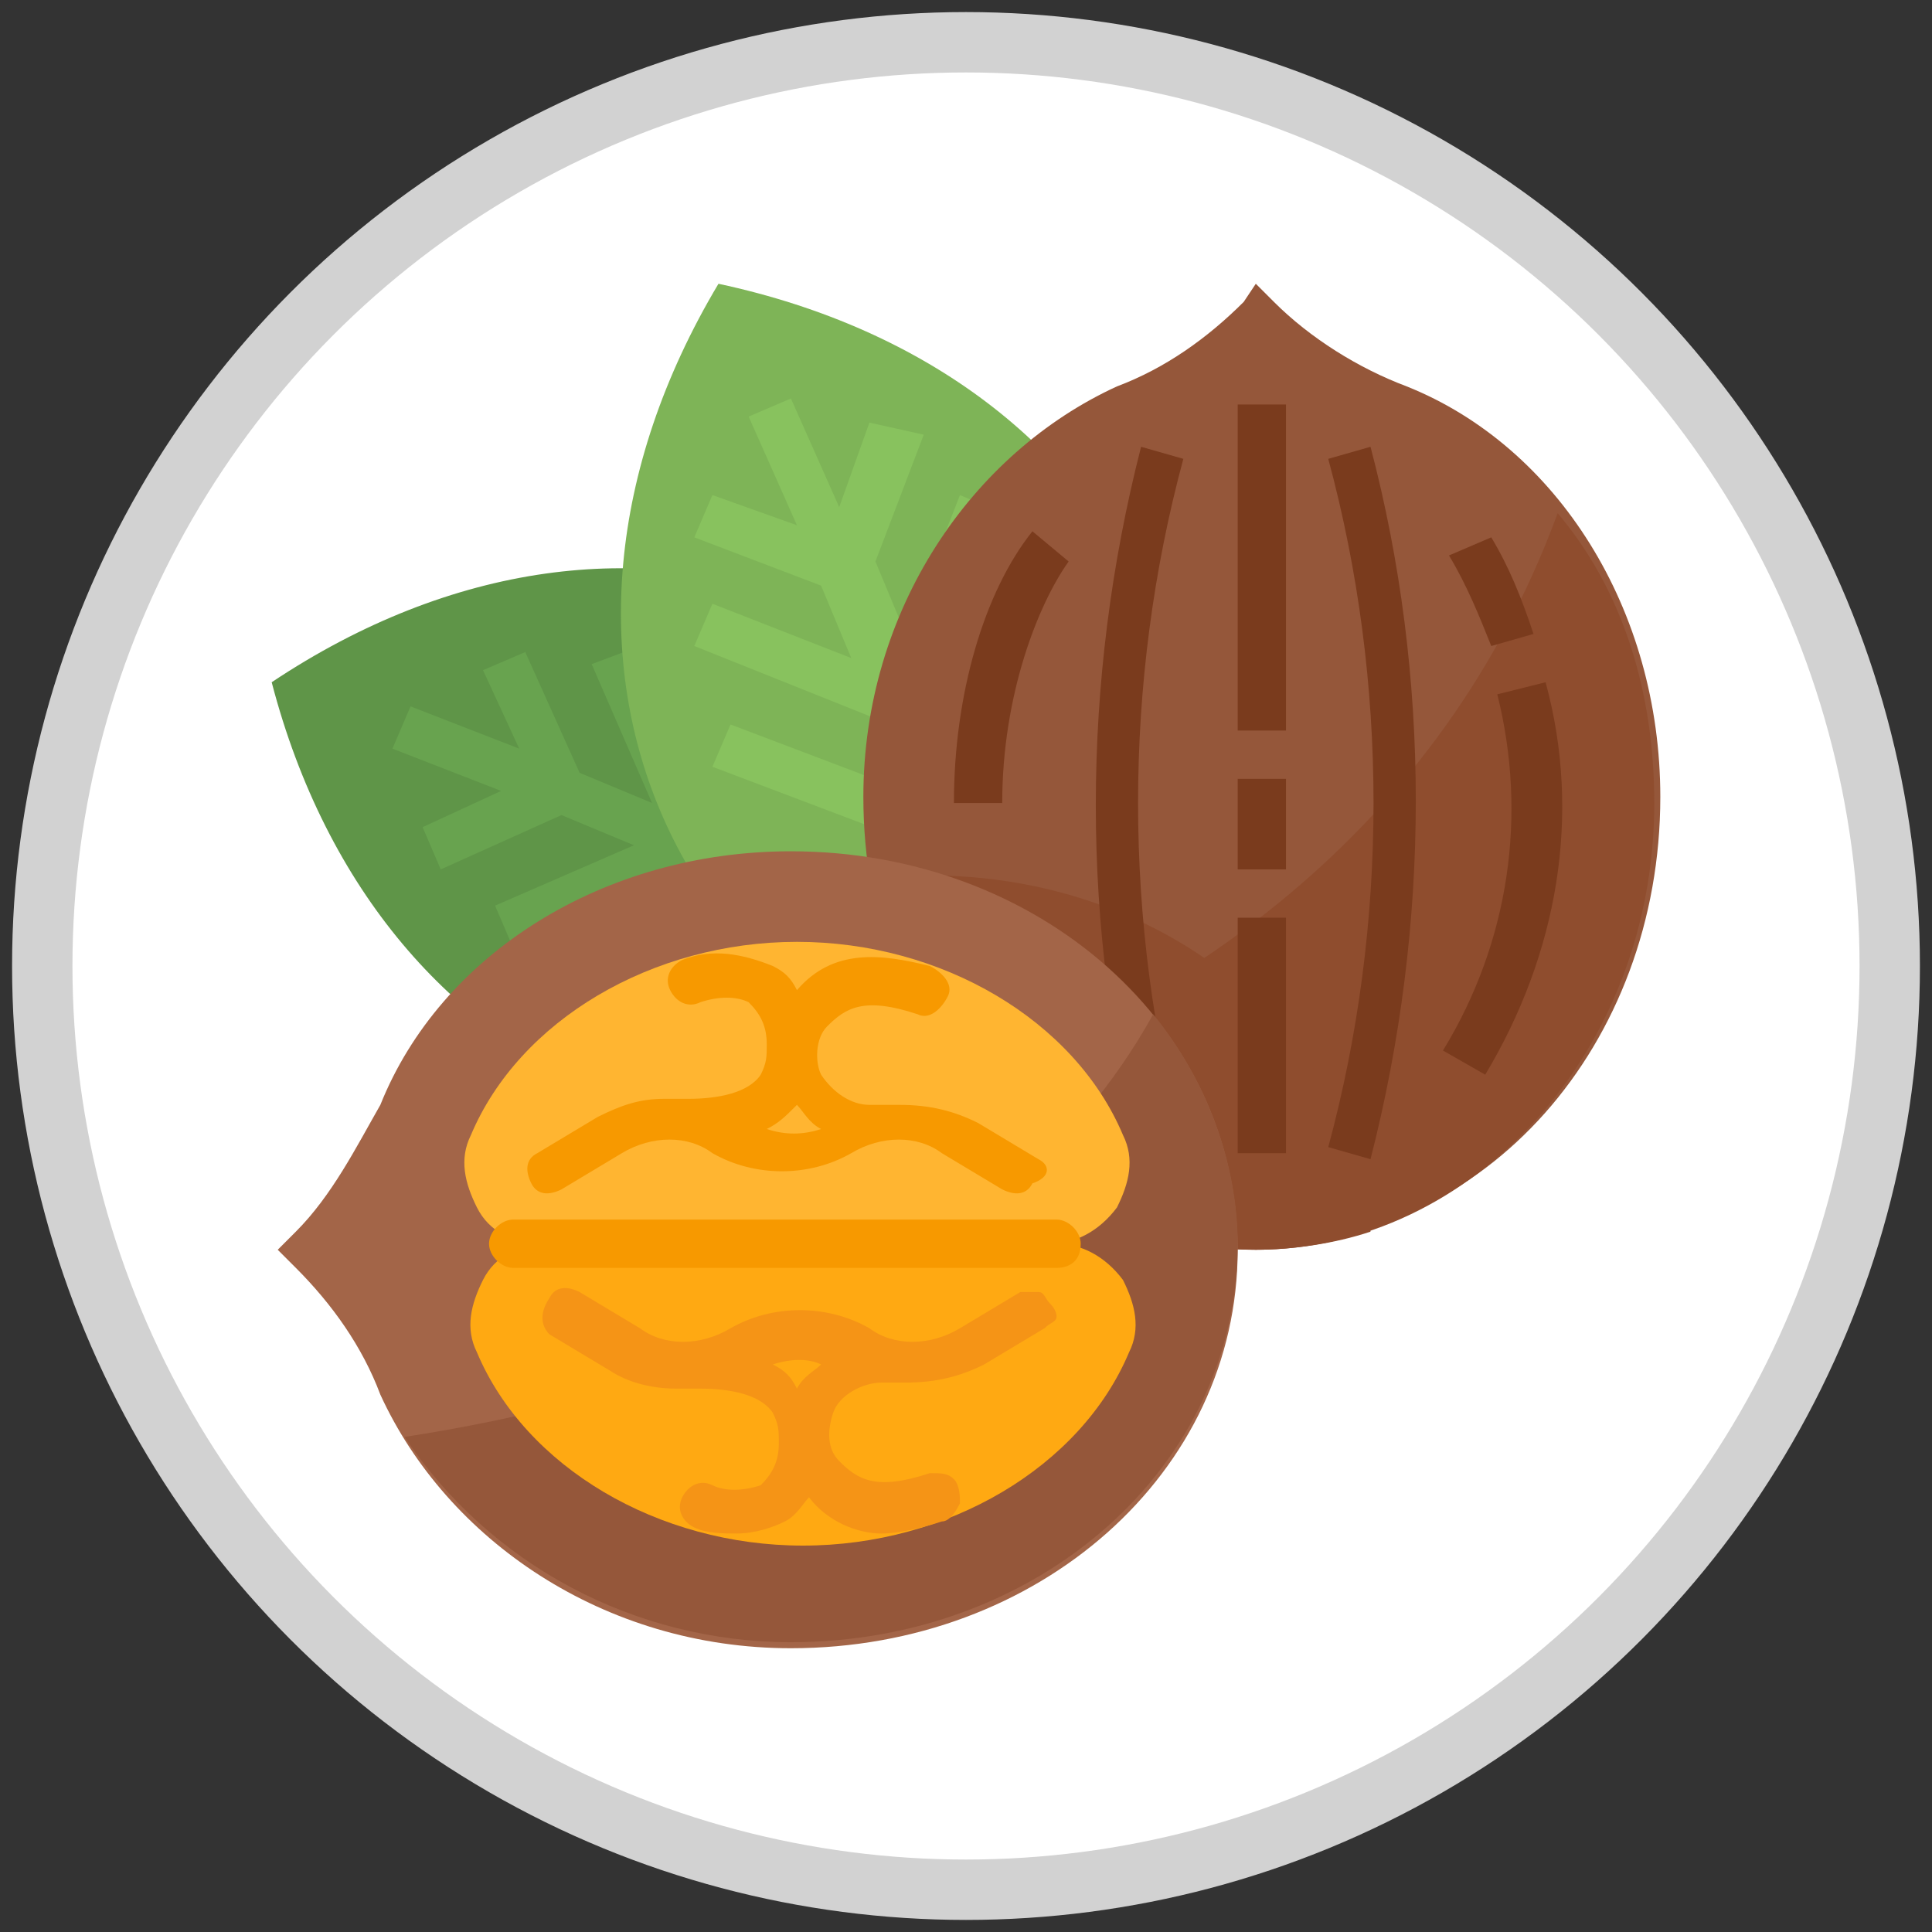<?xml version="1.0" encoding="utf-8"?>
<!-- Generator: Adobe Illustrator 22.0.1, SVG Export Plug-In . SVG Version: 6.00 Build 0)  -->
<svg version="1.1" id="Livello_1" xmlns="http://www.w3.org/2000/svg" xmlns:xlink="http://www.w3.org/1999/xlink" x="0px" y="0px"
	 width="32px" height="32px" viewBox="0 0 32 32" style="enable-background:new 0 0 32 32;" xml:space="preserve">
<rect x="0" y="0" width="32" height="32" fill="#333333" stroke="none"/>
<style type="text/css">
	.st0{fill:#FFFFFF;stroke:#D2D2D2;stroke-miterlimit:10;}
	.st1{fill:#5F9548;}
	.st2{fill:#68A34F;}
	.st3{fill:#7EB457;}
	.st4{fill:#88C25E;}
	.st5{fill:#95573A;}
	.st6{fill:#8F4D2E;}
	.st7{fill:#7A3B1D;}
	.st8{fill:#A36548;}
	.st9{fill:#FFB531;}
	.st10{fill:#FFA912;}
	.st11{fill:#F79900;}
	.st12{fill:#F59416;}
</style>
<circle class="st0" cx="16" cy="16" r="15.3"/>
<g>
	<path class="st1" d="M18.9,16.8c-6,4-12.6,1.4-14.4-5.5C10.5,7.3,17.1,9.9,18.9,16.8z"/>
	<path class="st2" d="M18.7,16.3l-4.6-1.8L12.5,11l-0.7,0.3l1.3,2.9l-1.2-0.5l-1.3-3L9.8,11l1,2.3l-1.2-0.5l-0.9-2l-0.7,0.3l0.6,1.3
		l-1.8-0.7l-0.3,0.7l1.8,0.7l-1.3,0.6l0.3,0.7l2-0.9l1.2,0.5l-2.3,1l0.3,0.7l3-1.3l1.2,0.5l-2.9,1.3l0.3,0.7l3.6-1.6l4.6,1.8
		L18.7,16.3z"/>
	<path class="st3" d="M18.1,18.8c-7-1.4-9.9-7.9-6.2-14.1C18.9,6.2,21.8,12.6,18.1,18.8z"/>
	<path class="st4" d="M16.3,13.8l1.4-3.7L17,9.8l-1.1,2.9l-0.5-1.2l1.2-3l-0.7-0.3l-0.9,2.3l-0.5-1.2l0.8-2.1L14.4,7l-0.5,1.4
		l-0.8-1.8l-0.7,0.3l0.8,1.8l-1.4-0.5l-0.3,0.7l2.1,0.8l0.5,1.2L11.8,10l-0.3,0.7l3,1.2l0.5,1.2l-2.9-1.1l-0.3,0.7l3.7,1.4l2,4.5
		l0.7-0.3L16.3,13.8z"/>
	<path class="st5" d="M21.1,5l-0.3-0.3L20.6,5c-0.6,0.6-1.3,1.1-2.1,1.4c-2.4,1.1-4.2,3.7-4.2,6.8c0,4.1,2.9,7.4,6.6,7.4
		s6.6-3.3,6.6-7.4c0-3.1-1.7-5.8-4.2-6.8C22.5,6.1,21.7,5.6,21.1,5z"/>
	<path class="st6" d="M25.8,8.5c-2.1,5.7-6.8,8.3-10.1,9.5c1.2,1.7,3.1,2.7,5.1,2.7c3.6,0,6.6-3.3,6.6-7.4
		C27.4,11.5,26.9,9.8,25.8,8.5z"/>
	<path class="st6" d="M15.4,14.5c-0.4,0-0.7,0-1.1,0.1c0.5,3.5,3.2,6.1,6.5,6.1c0.6,0,1.3-0.1,1.9-0.3C22.4,17,19.2,14.5,15.4,14.5z
		"/>
	<g>
		<path class="st7" d="M20.5,6.7h0.8v5.4h-0.8V6.7z"/>
		<path class="st7" d="M20.5,12.9h0.8v1.5h-0.8V12.9z"/>
		<path class="st7" d="M20.5,15.2h0.8v3.9h-0.8V15.2z"/>
		<path class="st7" d="M18.9,7.4c-1,3.9-1,8,0,11.8l0.7-0.2c-1-3.7-1-7.7,0-11.4L18.9,7.4z"/>
		<path class="st7" d="M15.8,13.3l0.8,0c0-1.8,0.6-3.3,1.1-4l-0.6-0.5C16.3,9.8,15.8,11.5,15.8,13.3z"/>
		<path class="st7" d="M22,7.6c1,3.7,1,7.7,0,11.4l0.7,0.2c1-3.9,1-8,0-11.8L22,7.6z"/>
		<path class="st7" d="M25.6,11.3l-0.8,0.2c0.5,2,0.2,4.1-0.9,5.9l0.7,0.4C25.8,15.8,26.2,13.5,25.6,11.3z"/>
		<path class="st7" d="M25.4,10.5c-0.2-0.6-0.4-1.1-0.7-1.6L24,9.2c0.3,0.5,0.5,1,0.7,1.5L25.4,10.5z"/>
	</g>
	<path class="st8" d="M4.9,20.4l-0.3,0.3l0.3,0.3c0.6,0.6,1.1,1.3,1.4,2.1c1.1,2.4,3.7,4.2,6.8,4.2c4.1,0,7.4-2.9,7.4-6.6
		s-3.3-6.6-7.4-6.6c-3.1,0-5.8,1.7-6.8,4.2C5.9,19,5.5,19.8,4.9,20.4z"/>
	<path class="st5" d="M19.1,16.8c-2.6,4.7-8.5,6.4-12.4,7c1.4,2.1,3.8,3.4,6.4,3.4c4.1,0,7.4-2.9,7.4-6.6
		C20.5,19.3,20,17.9,19.1,16.8z"/>
	<path class="st9" d="M17.4,20.6c0.4,0,0.8-0.2,1.1-0.6c0.2-0.4,0.3-0.8,0.1-1.2c-0.8-1.9-3-3.2-5.4-3.2c-2.4,0-4.6,1.3-5.4,3.2l0,0
		l0,0c-0.2,0.4-0.1,0.8,0.1,1.2c0.2,0.4,0.6,0.6,1.1,0.6H17.4z"/>
	<path class="st10" d="M17.5,20.6c0.4,0,0.8,0.2,1.1,0.6c0.2,0.4,0.3,0.8,0.1,1.2c-0.8,1.9-3,3.2-5.4,3.2c-2.4,0-4.6-1.3-5.4-3.2
		l0,0l0,0c-0.2-0.4-0.1-0.8,0.1-1.2c0.2-0.4,0.6-0.6,1.1-0.6H17.5z"/>
	<path class="st11" d="M17.2,19.2l-1-0.6c-0.4-0.2-0.8-0.3-1.3-0.3c0,0,0,0,0,0l-0.5,0c-0.3,0-0.6-0.2-0.8-0.5
		c-0.1-0.2-0.1-0.6,0.1-0.8c0.3-0.3,0.6-0.5,1.5-0.2c0.2,0.1,0.4-0.1,0.5-0.3c0.1-0.2-0.1-0.4-0.3-0.5c-0.8-0.2-1.6-0.3-2.2,0.4
		c-0.1-0.2-0.2-0.3-0.4-0.4c-0.5-0.2-1-0.3-1.5-0.1c-0.2,0.1-0.3,0.3-0.2,0.5c0.1,0.2,0.3,0.3,0.5,0.2c0.3-0.1,0.6-0.1,0.8,0
		c0.2,0.2,0.3,0.4,0.3,0.7c0,0.2,0,0.3-0.1,0.5c-0.2,0.3-0.7,0.4-1.2,0.4c-0.1,0-0.3,0-0.4,0c-0.4,0-0.7,0.1-1.1,0.3l-1,0.6
		c-0.2,0.1-0.2,0.3-0.1,0.5c0.1,0.2,0.3,0.2,0.5,0.1l1-0.6c0.5-0.3,1.1-0.3,1.5,0c0.7,0.4,1.6,0.4,2.3,0c0.5-0.3,1.1-0.3,1.5,0
		l1,0.6c0.2,0.1,0.4,0.1,0.5-0.1C17.4,19.5,17.4,19.3,17.2,19.2L17.2,19.2z M12.7,18.7c0.2-0.1,0.3-0.2,0.5-0.4
		c0.1,0.1,0.2,0.3,0.4,0.4C13.3,18.8,13,18.8,12.7,18.7L12.7,18.7z"/>
	<path class="st12" d="M17.4,21.6c-0.1-0.1-0.1-0.2-0.2-0.2c-0.1,0-0.2,0-0.3,0l-1,0.6c-0.5,0.3-1.1,0.3-1.5,0
		c-0.7-0.4-1.6-0.4-2.3,0c-0.5,0.3-1.1,0.3-1.5,0l-1-0.6c-0.2-0.1-0.4-0.1-0.5,0.1C8.9,21.8,9,22,9.1,22.1l1,0.6
		c0.3,0.2,0.7,0.3,1.1,0.3c0.1,0,0.3,0,0.4,0c0.5,0,1,0.1,1.2,0.4c0.1,0.2,0.1,0.3,0.1,0.5c0,0.3-0.1,0.5-0.3,0.7
		c-0.3,0.1-0.6,0.1-0.8,0c-0.2-0.1-0.4,0-0.5,0.2c-0.1,0.2,0,0.4,0.2,0.5c0.2,0.1,0.5,0.1,0.7,0.1c0.3,0,0.6-0.1,0.8-0.2
		c0.2-0.1,0.3-0.3,0.4-0.4c0.3,0.4,0.8,0.6,1.2,0.6c0.3,0,0.7-0.1,1-0.2c0.1,0,0.2-0.1,0.3-0.3c0-0.1,0-0.3-0.1-0.4
		s-0.2-0.1-0.4-0.1c-0.9,0.3-1.2,0.1-1.5-0.2c-0.2-0.2-0.2-0.5-0.1-0.8c0.1-0.3,0.5-0.5,0.8-0.5l0.4,0c0,0,0,0,0,0
		c0.5,0,0.9-0.1,1.3-0.3l1-0.6c0.1-0.1,0.2-0.1,0.2-0.2C17.5,21.8,17.5,21.7,17.4,21.6z M12.8,22.6c0.3-0.1,0.6-0.1,0.8,0
		c-0.1,0.1-0.3,0.2-0.4,0.4C13.1,22.8,13,22.7,12.8,22.6z"/>
	<path class="st11" d="M17.5,21h-9c-0.2,0-0.4-0.2-0.4-0.4c0-0.2,0.2-0.4,0.4-0.4h9c0.2,0,0.4,0.2,0.4,0.4
		C17.9,20.9,17.7,21,17.5,21z"/>
</g>
</svg>
